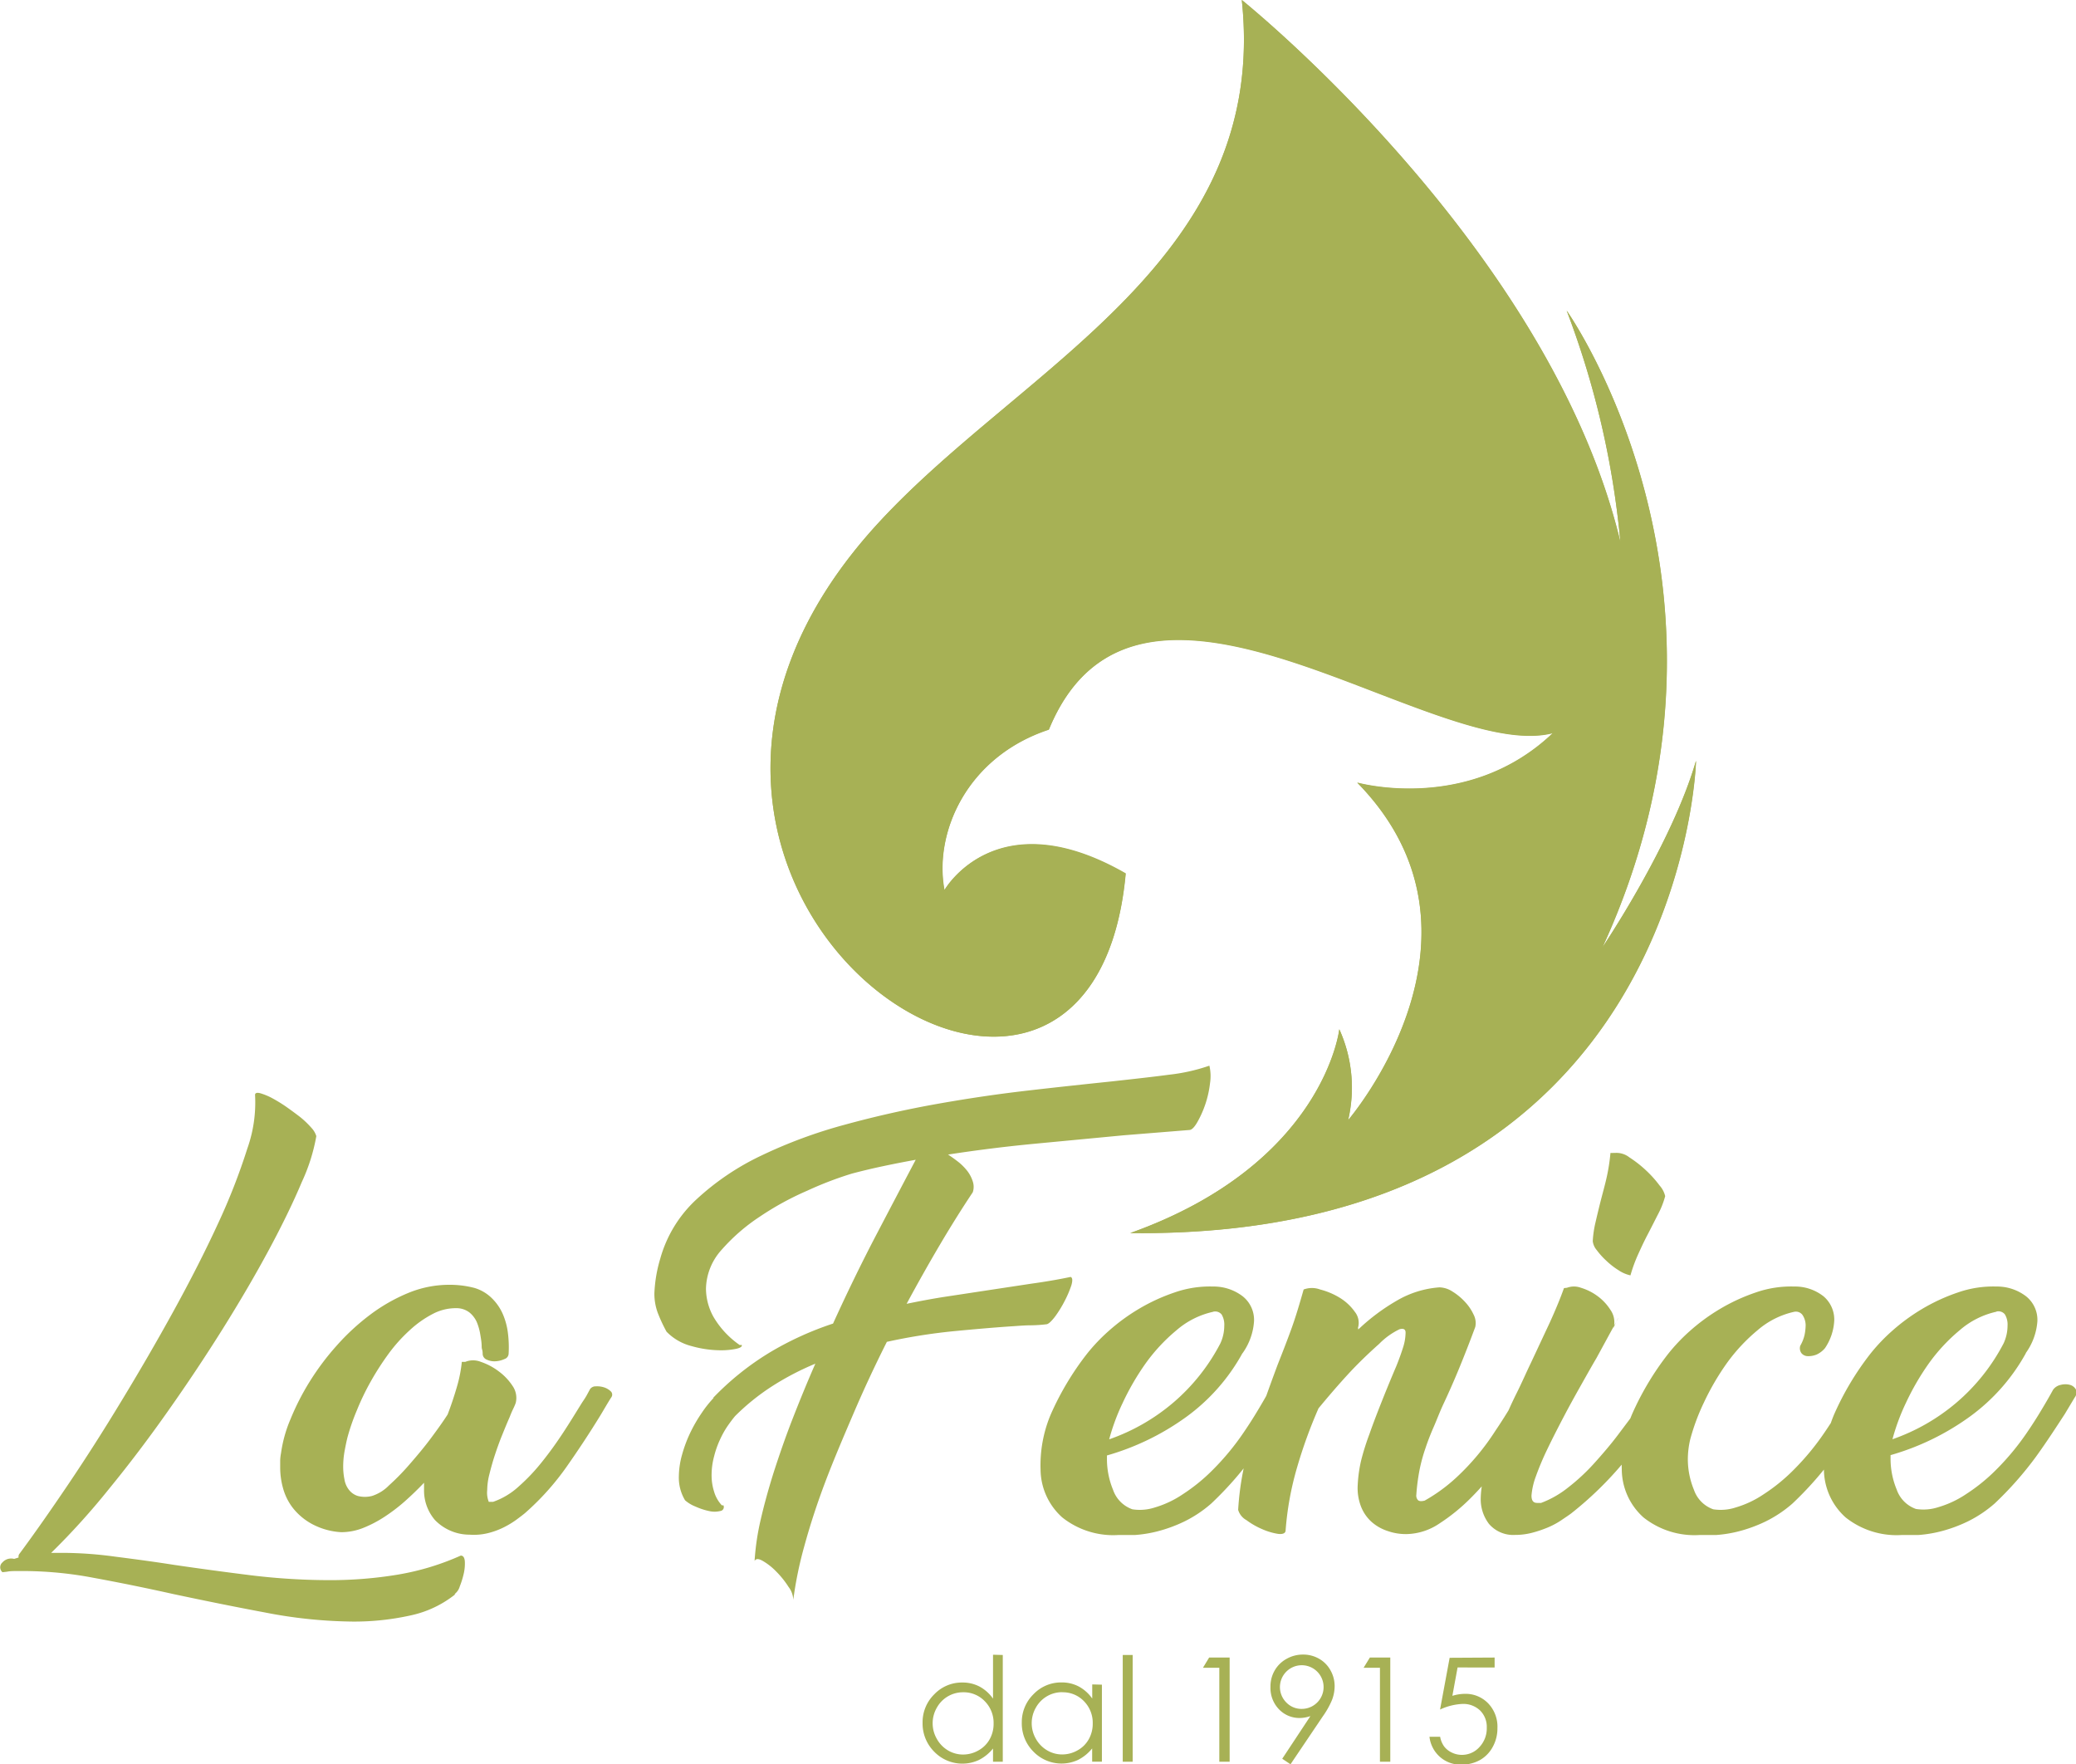 <svg xmlns="http://www.w3.org/2000/svg" viewBox="0 0 251.1 213.37"><defs><style>.cls-1{fill:#a7b155;}</style></defs><title>logo-la-fenice</title><g id="Layer_2" data-name="Layer 2"><g id="Layer_1-2" data-name="Layer 1"><path class="cls-1" d="M241.46,158.64a10.08,10.08,0,0,0-4.41,2.22,21.41,21.41,0,0,0-3.73,4,30.73,30.73,0,0,0-2.79,4.8,25.54,25.54,0,0,0-1.63,4.4,24.23,24.23,0,0,0,7.74-4.43,23.9,23.9,0,0,0,5.71-7.18,5.1,5.1,0,0,0,.47-2.13,2.39,2.39,0,0,0-.32-1.36,1,1,0,0,0-1-.35m3.56,5a23.51,23.51,0,0,1-6.81,7.72,30.65,30.65,0,0,1-9.58,4.65v.47a9.73,9.73,0,0,0,.74,3.69,3.81,3.81,0,0,0,2.33,2.35,5.84,5.84,0,0,0,2.72-.22,12.16,12.16,0,0,0,3.37-1.59,21.8,21.8,0,0,0,3.68-3,30.85,30.85,0,0,0,3.68-4.46q.93-1.36,1.71-2.67c.52-.86,1-1.69,1.43-2.48a1.52,1.52,0,0,1,.94-.59,2.16,2.16,0,0,1,1.09,0,1.17,1.17,0,0,1,.72.55,1,1,0,0,1-.15,1L249.75,171c-1,1.53-2.11,3.26-3.49,5.17a41.6,41.6,0,0,1-5,5.66,14.89,14.89,0,0,1-3.31,2.2,17.49,17.49,0,0,1-3.17,1.16,15.38,15.38,0,0,1-2.75.45q-1.23,0-2,0a9.91,9.91,0,0,1-6.8-2.13,7.85,7.85,0,0,1-2.62-5.81,15.76,15.76,0,0,1,1.24-6.66,34.51,34.51,0,0,1,4.38-7.32,22,22,0,0,1,2.58-2.72,23.66,23.66,0,0,1,3.68-2.7,22.69,22.69,0,0,1,4.35-2,12.92,12.92,0,0,1,4.62-.71,5.78,5.78,0,0,1,3.61,1.19,3.65,3.65,0,0,1,1.36,3A7.48,7.48,0,0,1,245,163.67ZM225.3,171c-1,1.53-2.11,3.26-3.49,5.17a41.6,41.6,0,0,1-5,5.66,14.89,14.89,0,0,1-3.31,2.2,17.49,17.49,0,0,1-3.17,1.16,15.39,15.39,0,0,1-2.75.45q-1.23,0-2,0a9.91,9.91,0,0,1-6.8-2.13,7.85,7.85,0,0,1-2.62-5.81,15.77,15.77,0,0,1,1.24-6.66,34.49,34.49,0,0,1,4.38-7.32,21.94,21.94,0,0,1,2.58-2.72,23.65,23.65,0,0,1,3.68-2.7,22.69,22.69,0,0,1,4.35-2,12.92,12.92,0,0,1,4.62-.71,5.56,5.56,0,0,1,3.56,1.19,3.68,3.68,0,0,1,1.29,2.89,6.52,6.52,0,0,1-1.12,3.37,2.9,2.9,0,0,1-1,.77,2.59,2.59,0,0,1-1.07.2,1,1,0,0,1-.77-.35,1,1,0,0,1-.15-.91,4.74,4.74,0,0,0,.52-1.31,6.35,6.35,0,0,0,.13-1.17A2.29,2.29,0,0,0,218,159a1,1,0,0,0-1-.35,10.08,10.08,0,0,0-4.41,2.22,21.42,21.42,0,0,0-3.73,4,30.74,30.74,0,0,0-2.79,4.8,25.52,25.52,0,0,0-1.63,4.4,10.6,10.6,0,0,0-.29,2.42,9.73,9.73,0,0,0,.74,3.69,3.81,3.81,0,0,0,2.33,2.35,5.84,5.84,0,0,0,2.72-.22,12.16,12.16,0,0,0,3.37-1.59,21.79,21.79,0,0,0,3.68-3,30.88,30.88,0,0,0,3.68-4.46q.93-1.36,1.71-2.67c.52-.86,1-1.69,1.43-2.48a1.52,1.52,0,0,1,.94-.59,2.16,2.16,0,0,1,1.09,0,1.17,1.17,0,0,1,.72.55,1,1,0,0,1-.15,1Zm-29.91-31.57a2.52,2.52,0,0,1,1.69.54,14.13,14.13,0,0,1,2,1.56,13.67,13.67,0,0,1,1.66,1.85,2.92,2.92,0,0,1,.67,1.28,10.37,10.37,0,0,1-.86,2.18c-.42.82-.84,1.66-1.28,2.5s-.77,1.56-1.12,2.33a18.18,18.18,0,0,0-.94,2.57,4.16,4.16,0,0,1-1.44-.62,9.12,9.12,0,0,1-1.49-1.16,9,9,0,0,1-1.16-1.29,2,2,0,0,1-.47-1.07,12.85,12.85,0,0,1,.32-2.22c.19-.81.39-1.66.62-2.57s.54-2,.76-3a23,23,0,0,0,.44-2.87Zm-.29,21.31.12-.4c.32-.55.49-.87.5-.92S195.53,159.76,195.11,160.7Zm-5.57-5a2.42,2.42,0,0,1,1.69,0,6.58,6.58,0,0,1,2,1,6.14,6.14,0,0,1,1.56,1.66,2.62,2.62,0,0,1,.45,1.93l-2.13,3.91c-.59,1-1.24,2.16-1.95,3.42s-1.41,2.53-2.08,3.81-1.31,2.53-1.9,3.76a33.53,33.53,0,0,0-1.39,3.29,8.54,8.54,0,0,0-.54,2.35c0,.59.2.89.69.89h.47a11.94,11.94,0,0,0,3.29-1.88,24.14,24.14,0,0,0,3.14-2.92c1-1.11,2-2.27,2.9-3.47s1.78-2.35,2.57-3.46l.89-1.24a1,1,0,0,1,.77-.32,2.72,2.72,0,0,1,1,.12,1.32,1.32,0,0,1,.67.47c.15.22.12.45-.12.74h0a73.58,73.58,0,0,1-5.08,7,42.49,42.49,0,0,1-6.39,6.23c-.32.24-.72.5-1.19.82a9.52,9.52,0,0,1-1.59.86,14.31,14.31,0,0,1-1.91.65,8.13,8.13,0,0,1-2.11.27,3.86,3.86,0,0,1-3.14-1.33,4.91,4.91,0,0,1-1-3.12,11.1,11.1,0,0,1,.59-3.31h-.05a22.73,22.73,0,0,1,.87-2.64c.4-1,.86-2.08,1.34-3.24s1-2.32,1.61-3.54,1.14-2.45,1.73-3.67l2.27-4.85c.7-1.54,1.27-2.92,1.71-4.15Zm-6.23,18.53c-.55.87-1.29,1.95-2.23,3.22a33,33,0,0,1-3.21,3.71,22.7,22.7,0,0,1-3.76,3.05,7.33,7.33,0,0,1-4,1.28,6.65,6.65,0,0,1-2.25-.37,5.53,5.53,0,0,1-1.9-1.06,4.86,4.86,0,0,1-1.31-1.85,6.21,6.21,0,0,1-.42-2.65,16.46,16.46,0,0,1,.42-3,29.83,29.83,0,0,1,1-3.17c.39-1.12.86-2.35,1.39-3.69s1.14-2.84,1.85-4.5c.32-.79.59-1.54.81-2.23a6.1,6.1,0,0,0,.32-1.85c0-.4-.25-.54-.74-.4a8.74,8.74,0,0,0-2.45,1.76c-1.38,1.23-2.64,2.45-3.78,3.69s-2.33,2.62-3.56,4.11a58.14,58.14,0,0,0-2.6,7.17,36.82,36.82,0,0,0-1.38,7.59c0,.35-.35.5-.94.42a7.78,7.78,0,0,1-1.9-.57,9.23,9.23,0,0,1-1.9-1.09,2.08,2.08,0,0,1-1-1.24,34.2,34.2,0,0,1,1.69-8.81q1.44-4.35,3.1-8.78c.55-1.39,1.11-2.82,1.64-4.28s1-3.05,1.49-4.78a2.85,2.85,0,0,1,2,0,8.67,8.67,0,0,1,2.37,1,6.16,6.16,0,0,1,1.83,1.71,2.13,2.13,0,0,1,.35,2h.07a.23.23,0,0,1-.07.18,24.48,24.48,0,0,1,4.68-3.52,11.86,11.86,0,0,1,5.2-1.63,3,3,0,0,1,1.56.5,7.1,7.1,0,0,1,1.51,1.24,5.82,5.82,0,0,1,1.06,1.56,2.21,2.21,0,0,1,.2,1.49c-.67,1.81-1.34,3.52-2,5.12s-1.29,3-1.81,4.11-.84,2-1.21,2.84-.72,1.73-1,2.58a19.76,19.76,0,0,0-.72,2.64,24.75,24.75,0,0,0-.39,3,.8.8,0,0,0,.15.59c.13.2.42.23.86.12a20.17,20.17,0,0,0,3.86-2.82,29.06,29.06,0,0,0,4.67-5.59c.75-1.11,1.46-2.23,2.13-3.37l1-1.66a.79.79,0,0,1,.67-.32,2.48,2.48,0,0,1,1,.13,2.09,2.09,0,0,1,.77.49.55.55,0,0,1,.05.71Zm-36.58-15.62a10.08,10.08,0,0,0-4.41,2.22,21.42,21.42,0,0,0-3.73,4,30.74,30.74,0,0,0-2.79,4.8,25.54,25.54,0,0,0-1.63,4.4,24.23,24.23,0,0,0,7.74-4.43,23.9,23.9,0,0,0,5.71-7.18,5.1,5.1,0,0,0,.47-2.13,2.39,2.39,0,0,0-.32-1.36A1,1,0,0,0,146.73,158.64Zm3.56,5a23.51,23.51,0,0,1-6.81,7.72,30.65,30.65,0,0,1-9.58,4.65v.47a9.73,9.73,0,0,0,.74,3.69,3.81,3.81,0,0,0,2.33,2.35,5.84,5.84,0,0,0,2.72-.22,12.16,12.16,0,0,0,3.37-1.59,21.79,21.79,0,0,0,3.68-3,30.85,30.85,0,0,0,3.68-4.46q.93-1.36,1.71-2.67c.52-.86,1-1.69,1.43-2.48a1.52,1.52,0,0,1,.94-.59,2.16,2.16,0,0,1,1.09,0,1.17,1.17,0,0,1,.72.55,1,1,0,0,1-.15,1L155,171c-1,1.53-2.11,3.26-3.49,5.17a41.58,41.58,0,0,1-5,5.66,14.88,14.88,0,0,1-3.31,2.2,17.49,17.49,0,0,1-3.17,1.16,15.38,15.38,0,0,1-2.75.45q-1.23,0-2,0a9.91,9.91,0,0,1-6.8-2.13,7.85,7.85,0,0,1-2.62-5.81,15.77,15.77,0,0,1,1.24-6.66,34.49,34.49,0,0,1,4.38-7.32,21.94,21.94,0,0,1,2.58-2.72,23.65,23.65,0,0,1,3.68-2.7,22.69,22.69,0,0,1,4.35-2,12.92,12.92,0,0,1,4.62-.71,5.78,5.78,0,0,1,3.61,1.19,3.65,3.65,0,0,1,1.36,3A7.48,7.48,0,0,1,150.28,163.67Zm-60.57-1c.08.19-.13.35-.65.47a9.11,9.11,0,0,1-2,.18,13.07,13.07,0,0,1-3.39-.5,6.41,6.41,0,0,1-3.05-1.75,18.67,18.67,0,0,1-1.07-2.3,6.69,6.69,0,0,1-.4-2.33,16.9,16.9,0,0,1,.71-4.2,15.35,15.35,0,0,1,4.38-7.17,31.14,31.14,0,0,1,7.85-5.3,58.74,58.74,0,0,1,10.09-3.73q5.51-1.51,11.19-2.52t11.13-1.63c3.64-.42,6.95-.77,10-1.09,2.63-.29,5-.55,6.93-.81a22.31,22.31,0,0,0,4.85-1.09,5.56,5.56,0,0,1,.08,2.1,12.41,12.41,0,0,1-1.51,4.68c-.35.62-.69,1-1,1l-7.94.64-10.52,1q-5.34.5-10.72,1.33c.44.29.86.59,1.28.92a6.62,6.62,0,0,1,1.07,1.09,4.15,4.15,0,0,1,.64,1.24,2.05,2.05,0,0,1,0,1.31q-2,3-4,6.39t-4,7.1c1.7-.35,3.41-.67,5.1-.92l5.2-.79,4.75-.72c1.66-.23,3.26-.5,4.78-.82.23.08.27.4.1,1a13,13,0,0,1-.81,1.9,14,14,0,0,1-1.17,1.9c-.44.57-.77.87-1,.92a17.6,17.6,0,0,1-1.91.13c-.65,0-1.31.05-2,.1-2.33.15-4.82.37-7.43.62a69.14,69.14,0,0,0-8,1.28c-1.43,2.84-2.77,5.71-4,8.58s-2.43,5.67-3.44,8.34-1.85,5.25-2.52,7.7a46.63,46.63,0,0,0-1.36,6.58,2.73,2.73,0,0,0-.57-1.56,10.93,10.93,0,0,0-1.48-1.85,7.48,7.48,0,0,0-1.63-1.29c-.52-.3-.84-.3-1,0a30.07,30.07,0,0,1,.74-5q.63-2.74,1.61-5.84c.65-2,1.39-4.16,2.25-6.36s1.76-4.41,2.75-6.66a33.43,33.43,0,0,0-5.17,2.69,27.13,27.13,0,0,0-4.55,3.66q-.4.48-.91,1.21a11.05,11.05,0,0,0-.92,1.66,11.28,11.28,0,0,0-.7,2,8.64,8.64,0,0,0-.3,2.25,6.47,6.47,0,0,0,.3,2,4.09,4.09,0,0,0,.94,1.66h.19a.48.48,0,0,1-.39.69,2.88,2.88,0,0,1-1.36,0,8,8,0,0,1-1.63-.54,4.28,4.28,0,0,1-1.26-.76,5.3,5.3,0,0,1-.75-2.9,10,10,0,0,1,.39-2.62,16.11,16.11,0,0,1,1-2.67,18,18,0,0,1,1.38-2.38,13.33,13.33,0,0,1,1.44-1.81h-.07a33.73,33.73,0,0,1,6.81-5.47,38.22,38.22,0,0,1,7.7-3.52q2.59-5.69,5.27-10.81t4.73-9q-1.94.35-3.88.76t-3.83.91A42.69,42.69,0,0,0,97.64,144a35.25,35.25,0,0,0-5.74,3.14,22.74,22.74,0,0,0-4.61,4,7.21,7.21,0,0,0-1.9,4.72,7.1,7.1,0,0,0,.92,3.42,10.73,10.73,0,0,0,3.17,3.39Zm-28.19,1.06a.71.71,0,0,1-.5.65,3,3,0,0,1-1.09.27,2.2,2.2,0,0,1-1.06-.2.77.77,0,0,1-.49-.72,2.1,2.1,0,0,0-.05-.45,1.26,1.26,0,0,1-.07-.44c0-.42-.08-.91-.17-1.44a6.74,6.74,0,0,0-.42-1.49,3.2,3.2,0,0,0-.86-1.14,2.56,2.56,0,0,0-1.46-.54,6,6,0,0,0-3,.69,12.69,12.69,0,0,0-2.82,2A18.94,18.94,0,0,0,47,163.72a33.52,33.52,0,0,0-2.16,3.36,30.16,30.16,0,0,0-1.68,3.49,25.75,25.75,0,0,0-1.12,3.22c-.12.47-.23,1-.35,1.64a10.58,10.58,0,0,0-.18,1.91,7.72,7.72,0,0,0,.15,1.56,2.76,2.76,0,0,0,.55,1.28,2.18,2.18,0,0,0,1.07.74,3.48,3.48,0,0,0,1.71,0,5,5,0,0,0,2.06-1.28A28.55,28.55,0,0,0,49.62,177c.87-1,1.71-2,2.52-3.09s1.46-2,2-2.84c.44-1.14.81-2.27,1.13-3.37a16.43,16.43,0,0,0,.59-3h.42a2.5,2.5,0,0,1,1.88,0,7.63,7.63,0,0,1,2.18,1.16,6.88,6.88,0,0,1,1.69,1.8,2.53,2.53,0,0,1,.35,2c-.08.24-.2.5-.34.79s-.27.6-.39.92c-.32.72-.62,1.46-.94,2.25s-.6,1.58-.86,2.37-.47,1.56-.65,2.28a8,8,0,0,0-.27,1.93,3,3,0,0,0,.19,1.43h.52a8.88,8.88,0,0,0,3.09-1.85,23.07,23.07,0,0,0,2.84-3c.91-1.13,1.76-2.32,2.58-3.57s1.56-2.47,2.27-3.61c.2-.29.37-.55.52-.81l.44-.81a.83.83,0,0,1,.7-.32,2.73,2.73,0,0,1,1,.13,2.11,2.11,0,0,1,.81.49.55.55,0,0,1,.05.71c-.23.35-.45.72-.67,1.09s-.45.77-.69,1.16q-1.84,3-4,6.08A31.73,31.73,0,0,1,63.49,183c-.29.24-.64.5-1.07.82a11.1,11.1,0,0,1-1.48.89,9.31,9.31,0,0,1-1.86.69,7.16,7.16,0,0,1-2.28.2,5.83,5.83,0,0,1-4.2-1.78,5.48,5.48,0,0,1-1.31-3.68v-.82c-.75.79-1.53,1.54-2.33,2.25a21.31,21.31,0,0,1-2.5,1.9,14.41,14.41,0,0,1-2.57,1.33,7.23,7.23,0,0,1-2.6.5,8.46,8.46,0,0,1-3.57-1,7.47,7.47,0,0,1-2.28-1.91A6.83,6.83,0,0,1,34.24,180a9.32,9.32,0,0,1-.35-2.47c0-.32,0-.62,0-.94a5.73,5.73,0,0,1,.1-.84,16,16,0,0,1,1.16-4.15,30,30,0,0,1,2.3-4.5,31.27,31.27,0,0,1,3.26-4.35A27.42,27.42,0,0,1,44.77,159a20.9,20.9,0,0,1,4.58-2.62,13,13,0,0,1,5-1,11.84,11.84,0,0,1,3,.37A5,5,0,0,1,59.49,157a6.08,6.08,0,0,1,1.33,1.93,8.26,8.26,0,0,1,.62,2.33A13.68,13.68,0,0,1,61.52,163.72ZM.3,190.14a.78.78,0,0,1,0-1.19,1.41,1.41,0,0,1,1.41-.42l.54-.17a.55.55,0,0,1,.12-.47q2.59-3.5,5.84-8.31t6.48-10.15c2.17-3.57,4.28-7.2,6.31-10.89s3.81-7.18,5.35-10.52a75.33,75.33,0,0,0,3.56-9.1,16.66,16.66,0,0,0,.94-6.51c0-.23.23-.3.62-.2a7.72,7.72,0,0,1,1.36.55,18.58,18.58,0,0,1,1.76,1.07c.62.44,1.21.87,1.75,1.29a10.78,10.78,0,0,1,1.33,1.28,2.56,2.56,0,0,1,.59,1,22.23,22.23,0,0,1-1.75,5.54q-1.51,3.6-3.93,8.11t-5.6,9.6q-3.17,5.06-6.66,10c-2.33,3.31-4.7,6.44-7.13,9.41a87.3,87.3,0,0,1-7,7.74H7.59a47.38,47.38,0,0,1,6.28.45c2.25.29,4.63.6,7.17,1,3,.44,6.09.86,9.3,1.26a79.51,79.51,0,0,0,9.58.59,50,50,0,0,0,8.09-.65,31.23,31.23,0,0,0,7.72-2.32c.29,0,.44.22.49.65a5.28,5.28,0,0,1-.12,1.49,10.33,10.33,0,0,1-.49,1.59,1.75,1.75,0,0,1-.65.94h.12a13,13,0,0,1-5.44,2.57,31.44,31.44,0,0,1-7,.74A58,58,0,0,1,32,195c-3.69-.69-7.38-1.44-11.09-2.23-3.36-.75-6.54-1.39-9.58-1.95A45.85,45.85,0,0,0,3.21,190c-.44,0-.84,0-1.21,0s-.77,0-1.16.08Z"/><path class="cls-1" d="M121.29,200.15v12.91h-1.18v-1.6a5.16,5.16,0,0,1-1.69,1.38,4.74,4.74,0,0,1-5.43-1,4.81,4.81,0,0,1-1.4-3.49,4.72,4.72,0,0,1,1.41-3.44,4.61,4.61,0,0,1,3.4-1.43,4.42,4.42,0,0,1,2.08.49,4.73,4.73,0,0,1,1.63,1.46v-5.31Zm-4.79,4.51a3.61,3.61,0,0,0-3.19,1.87,3.77,3.77,0,0,0,0,3.76,3.7,3.7,0,0,0,1.35,1.4,3.56,3.56,0,0,0,1.83.5,3.74,3.74,0,0,0,1.86-.5,3.45,3.45,0,0,0,1.35-1.34,3.8,3.8,0,0,0,.48-1.91,3.72,3.72,0,0,0-1.07-2.7A3.52,3.52,0,0,0,116.5,204.66Z"/><path class="cls-1" d="M133.28,203.74v9.31H132.1v-1.6a5.14,5.14,0,0,1-1.69,1.38,4.73,4.73,0,0,1-5.42-1,4.81,4.81,0,0,1-1.4-3.49,4.72,4.72,0,0,1,1.41-3.44,4.61,4.61,0,0,1,3.4-1.43,4.41,4.41,0,0,1,2.08.49,4.74,4.74,0,0,1,1.63,1.46v-1.71Zm-4.79.91a3.6,3.6,0,0,0-1.85.49,3.64,3.64,0,0,0-1.35,1.38,3.78,3.78,0,0,0,0,3.76,3.7,3.7,0,0,0,1.36,1.4,3.56,3.56,0,0,0,1.83.5,3.75,3.75,0,0,0,1.86-.5,3.45,3.45,0,0,0,1.35-1.34,3.82,3.82,0,0,0,.48-1.91,3.72,3.72,0,0,0-1.07-2.7A3.53,3.53,0,0,0,128.5,204.66Z"/><rect class="cls-1" x="135.8" y="200.15" width="1.2" height="12.91"/><polygon class="cls-1" points="146.25 200.46 148.73 200.46 148.73 213.06 147.48 213.06 147.48 201.7 145.5 201.7 146.25 200.46"/><path class="cls-1" d="M156.09,213.37l-1-.67,3.41-5.16a4,4,0,0,1-1.28.23,3.41,3.41,0,0,1-2.55-1.08,3.69,3.69,0,0,1-1-2.67,3.82,3.82,0,0,1,.51-2,3.71,3.71,0,0,1,1.43-1.4,4,4,0,0,1,2-.52,3.83,3.83,0,0,1,1.93.5,3.61,3.61,0,0,1,1.39,1.41,3.88,3.88,0,0,1,.5,1.93,4.76,4.76,0,0,1-.31,1.63,10.16,10.16,0,0,1-1.12,2Zm1.38-6.7a2.64,2.64,0,1,0-1.88-.77A2.54,2.54,0,0,0,157.47,206.67Z"/><polygon class="cls-1" points="165.69 200.46 168.16 200.46 168.16 213.06 166.91 213.06 166.91 201.7 164.93 201.7 165.69 200.46"/><path class="cls-1" d="M180.78,200.46v1.2H176.3l-.63,3.43a5.21,5.21,0,0,1,1.48-.24A3.78,3.78,0,0,1,180,206a4.07,4.07,0,0,1,1.12,3,4.61,4.61,0,0,1-.57,2.27,4,4,0,0,1-1.55,1.59,4.55,4.55,0,0,1-2.26.55,3.74,3.74,0,0,1-2.58-.94,3.81,3.81,0,0,1-1.26-2.43h1.29a2.83,2.83,0,0,0,.49,1.18,2.52,2.52,0,0,0,.92.73,2.77,2.77,0,0,0,1.21.28,2.83,2.83,0,0,0,2.13-.94,3.28,3.28,0,0,0,.89-2.35,2.78,2.78,0,0,0-.8-2.07,2.93,2.93,0,0,0-2.15-.8,7.14,7.14,0,0,0-2.7.68l1.16-6.26Z"/><path class="cls-1" d="M196,65.63a105.64,105.64,0,0,0-6.51-28.07s24.1,34,4.33,77c0,0,8.39-12.43,11.31-22.56,0,0-1.44,57.88-68.43,57.12C160.18,140.76,162,124.5,162,124.5a17.11,17.11,0,0,1,1.06,11s19.21-22.34,1.11-40.83c0,0,13.42,3.79,23.68-6-5.25,1.38-13.3-1.79-22-5.12-15.13-5.82-32.09-12.09-39,4.71-10,3.31-13.93,12.59-12.63,19.41,0,0,6.24-11,21.92-2C131.88,152.4,65.56,107,106.47,63,124,44.11,153.54,31.36,150.2,0c0,0,37.32,29.91,45.82,65.63"/><path class="cls-1" d="M106.47,63c-40.91,44,25.41,89.41,29.7,42.62-15.68-9-21.92,2-21.92,2-1.29-6.81,2.59-16.1,12.63-19.41,6.92-16.8,23.88-10.52,39-4.7,8.65,3.32,16.71,6.49,21.95,5.12-10.26,9.8-23.67,6-23.67,6,18.11,18.49-1.11,40.83-1.11,40.83a17.13,17.13,0,0,0-1.06-11s-1.81,16.26-25.27,24.67c67,.76,68.43-57.12,68.43-57.12-2.93,10.13-11.32,22.56-11.32,22.56,19.78-43-4.33-77-4.33-77A105.64,105.64,0,0,1,196,65.63C187.52,29.91,150.2,0,150.2,0,153.54,31.36,124,44.11,106.47,63Z"/></g></g></svg>
